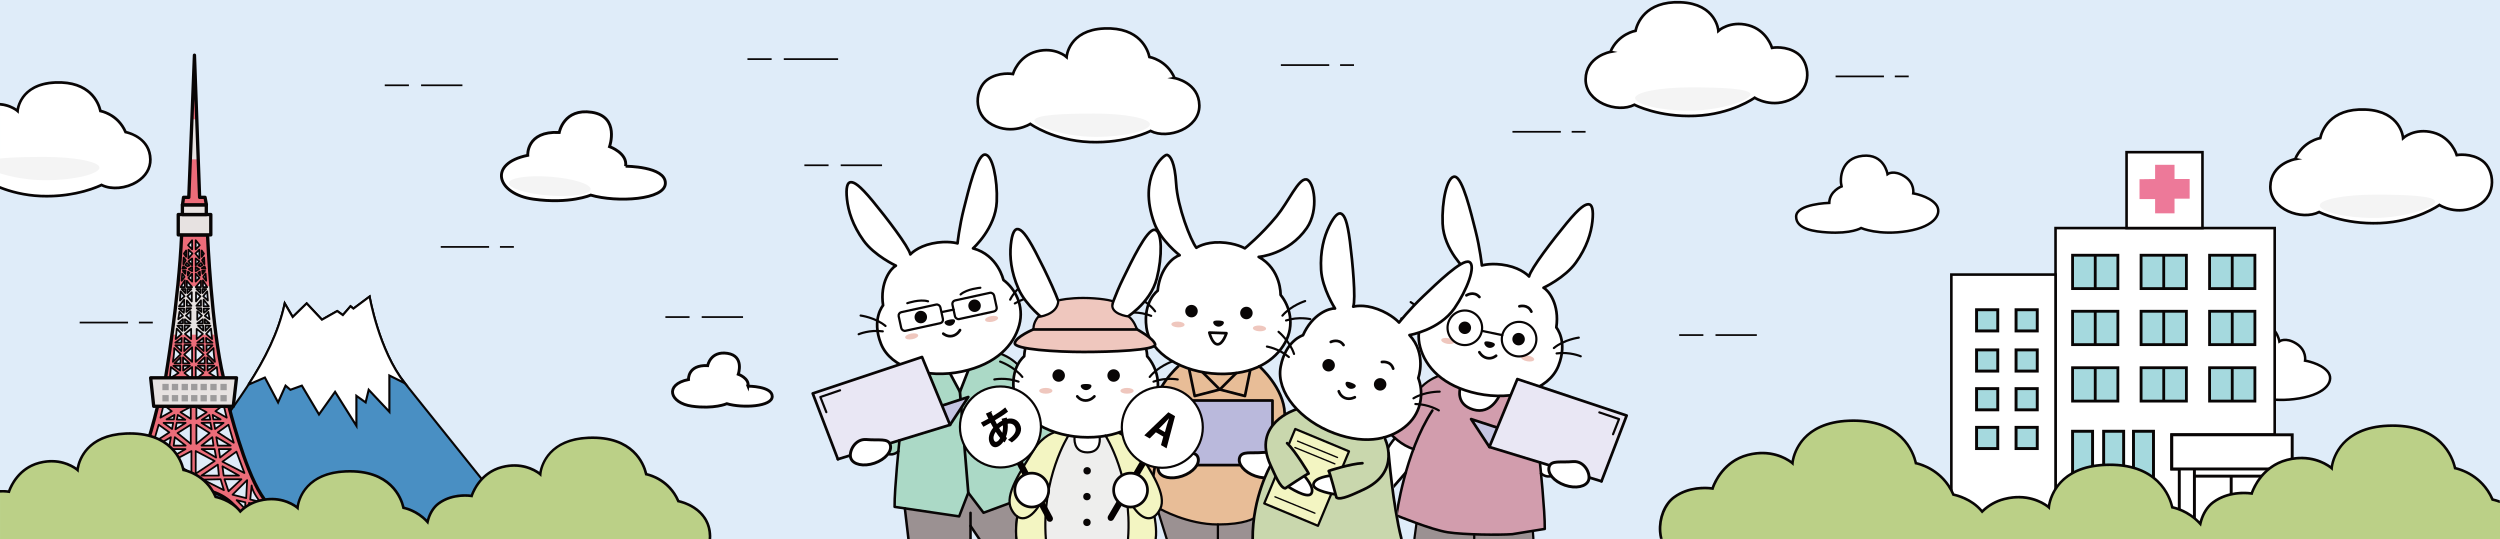 <?xml version="1.0" encoding="UTF-8"?>
<svg id="about_us" xmlns="http://www.w3.org/2000/svg" viewBox="0 0 1440 310.58">
  <defs>
    <style>
      .cls-1, .cls-2, .cls-3, .cls-4, .cls-5, .cls-6, .cls-7, .cls-8, .cls-9, .cls-10, .cls-11, .cls-12, .cls-13, .cls-14, .cls-15, .cls-16, .cls-17, .cls-18, .cls-19, .cls-20, .cls-21, .cls-22, .cls-23, .cls-24, .cls-25, .cls-26, .cls-27, .cls-28, .cls-29, .cls-30, .cls-31, .cls-32, .cls-33, .cls-34 {
        stroke: #080505;
      }

      .cls-1, .cls-2, .cls-3, .cls-6, .cls-8, .cls-10, .cls-12, .cls-13, .cls-14, .cls-15, .cls-16, .cls-17, .cls-18, .cls-19, .cls-20, .cls-21, .cls-22, .cls-23, .cls-25, .cls-26, .cls-32, .cls-33 {
        stroke-linecap: round;
        stroke-linejoin: round;
      }

      .cls-1, .cls-2, .cls-4, .cls-11, .cls-19, .cls-24, .cls-29, .cls-31, .cls-32, .cls-34, .cls-35 {
        fill: #fff;
      }

      .cls-1, .cls-6 {
        stroke-width: 1.26px;
      }

      .cls-2 {
        stroke-width: 1.26px;
      }

      .cls-3 {
        stroke-width: 1.47px;
      }

      .cls-3, .cls-5, .cls-6, .cls-9, .cls-16, .cls-22, .cls-23, .cls-28, .cls-33 {
        fill: none;
      }

      .cls-4, .cls-5, .cls-7, .cls-9, .cls-11, .cls-24, .cls-27, .cls-28, .cls-29, .cls-30, .cls-31, .cls-34 {
        stroke-miterlimit: 10;
      }

      .cls-4, .cls-7 {
        stroke-width: 1.23px;
      }

      .cls-5, .cls-27 {
        stroke-width: 1.63px;
      }

      .cls-7 {
        fill: #498fc3;
      }

      .cls-8, .cls-12, .cls-36 {
        fill: #e8bd97;
      }

      .cls-8, .cls-16, .cls-25 {
        stroke-width: 1.3px;
      }

      .cls-9, .cls-29, .cls-30 {
        stroke-width: 1.69px;
      }

      .cls-10 {
        stroke-width: 1.02px;
      }

      .cls-10, .cls-37 {
        fill: #dfecf9;
      }

      .cls-11 {
        stroke-width: 1.55px;
      }

      .cls-12, .cls-13, .cls-14, .cls-15, .cls-18, .cls-19, .cls-20, .cls-22 {
        stroke-width: 1.57px;
      }

      .cls-13 {
        fill: #bab9dc;
      }

      .cls-14 {
        fill: #c4c4e2;
      }

      .cls-15, .cls-38 {
        fill: #c9d7ad;
      }

      .cls-17, .cls-21, .cls-23 {
        stroke-width: 1.92px;
      }

      .cls-17, .cls-39 {
        fill: #ec6c79;
      }

      .cls-18 {
        fill: #e9e7f4;
      }

      .cls-20, .cls-26, .cls-40 {
        fill: #efc7be;
      }

      .cls-21, .cls-41 {
        fill: #e7e2e1;
      }

      .cls-24 {
        stroke-width: 1.67px;
      }

      .cls-25, .cls-42 {
        fill: #f3f5c2;
      }

      .cls-26 {
        stroke-width: 1.32px;
      }

      .cls-27, .cls-30 {
        fill: #a5d9de;
      }

      .cls-31 {
        stroke-width: 1.5px;
      }

      .cls-32 {
        stroke-width: 1.69px;
      }

      .cls-33 {
        stroke-width: .8px;
      }

      .cls-34 {
        stroke-width: 1.45px;
      }

      .cls-42, .cls-43, .cls-44, .cls-45, .cls-38, .cls-37, .cls-46, .cls-47, .cls-48, .cls-40, .cls-35, .cls-36, .cls-39, .cls-49, .cls-50, .cls-41, .cls-51, .cls-52 {
        stroke-width: 0px;
      }

      .cls-43 {
        fill: #9b9192;
      }

      .cls-44 {
        fill: #080505;
      }

      .cls-45 {
        fill: #d29dad;
      }

      .cls-46 {
        fill: #bbd087;
      }

      .cls-47 {
        fill: #abd9c6;
      }

      .cls-48 {
        fill: #9d9b9c;
      }

      .cls-49 {
        fill: #eeeeed;
      }

      .cls-50 {
        fill: #ed7999;
      }

      .cls-51 {
        fill: #f4f4f4;
      }

      .cls-52 {
        fill: #040000;
      }
    </style>
  </defs>
  <rect class="cls-37" width="1440" height="310.58"/>
  <path class="cls-34" d="m1327.73,207.72s1.04-5.99-5.11-9.84c-6.15-3.86-9.69-1.25-9.69-1.25,0,0-1.88-11.88-14.39-10.53-12.51,1.36-13.24,13.13-12.09,17.62,0,0-6.98,2.71-7.09,9.49,0,0-19.08.52-19.08,7.92,0,7.4,10.96,8.61,17.83,9.07,14.07.94,19.6-2.5,19.6-2.5,0,0,10.22,4.48,26.69,1.77,16.47-2.71,20.33-10.74,16.26-15.53s-12.93-6.21-12.93-6.21Z"/>
  <polyline class="cls-9" points="1307.72 270.11 1307.72 307.52 1316.42 307.52 1316.42 270.11"/>
  <path class="cls-11" d="m927.59,29.88s-14.06,2.56-14.27,15.77c-.21,13.21,18.11,19.81,28.12,14.7,0,0,13.85,7.24,34.94,6.39,21.09-.85,34.3-10.44,34.3-10.44,0,0,10.23,6.6,21.94.43,11.72-6.18,9.59-20.88,2.98-25.78-6.6-4.9-14.91-3.41-14.91-3.41,0,0-2.98-10.23-13.64-13-10.65-2.77-17.26,3.2-17.26,3.2,0,0-1.07-15.55-21.73-16.41-20.67-.85-25.14,12.57-25.99,16.41,0,0-10.01,1.7-14.49,12.14Z"/>
  <path class="cls-34" d="m1102.02,111.37s1.04-5.99-5.11-9.84c-6.15-3.86-9.69-1.25-9.69-1.25,0,0-1.88-11.88-14.39-10.53-12.51,1.36-13.24,13.13-12.09,17.62,0,0-6.98,2.71-7.09,9.49,0,0-19.08.52-19.08,7.92,0,7.4,10.96,8.61,17.83,9.07,14.07.94,19.6-2.5,19.6-2.5,0,0,10.22,4.48,26.69,1.77,16.47-2.71,20.33-10.74,16.26-15.53s-12.93-6.21-12.93-6.21Z"/>
  <path class="cls-24" d="m360.33,95.75s22.92,0,22.92,9.73-28.02,11.3-42.98,6.9c0,0-12.1,5.28-33.11,2.33-21.01-2.96-26.42-20.53-3.18-25.24,0,0-.96-14.12,18.15-13.18,0,0,2.55-14.12,18.78-11.61,16.24,2.51,10.19,19.77,10.19,19.77,0,0,10.51,3.77,9.23,11.3Z"/>
  <path class="cls-24" d="m430.86,222.42s13.94,0,13.94,5.92-17.04,6.87-26.14,4.2c0,0-7.36,3.21-20.14,1.42-12.78-1.8-16.07-12.49-1.94-15.35,0,0-.58-8.59,11.04-8.02,0,0,1.55-8.59,11.42-7.06,9.88,1.53,6.2,12.03,6.2,12.03,0,0,6.39,2.29,5.62,6.87Z"/>
  <line class="cls-28" x1="253.87" y1="142.22" x2="281.72" y2="142.22"/>
  <line class="cls-28" x1="287.97" y1="142.22" x2="295.99" y2="142.22"/>
  <line class="cls-28" x1="45.89" y1="185.79" x2="73.75" y2="185.79"/>
  <line class="cls-28" x1="80" y1="185.79" x2="88.01" y2="185.79"/>
  <line class="cls-28" x1="221.62" y1="49.13" x2="235.54" y2="49.13"/>
  <line class="cls-28" x1="242.54" y1="49.13" x2="266.35" y2="49.13"/>
  <line class="cls-28" x1="871.17" y1="75.91" x2="899.03" y2="75.91"/>
  <line class="cls-28" x1="905.28" y1="75.91" x2="913.29" y2="75.91"/>
  <line class="cls-28" x1="737.78" y1="37.49" x2="765.64" y2="37.49"/>
  <line class="cls-28" x1="771.89" y1="37.49" x2="779.9" y2="37.49"/>
  <line class="cls-28" x1="1057.3" y1="44.01" x2="1085.15" y2="44.01"/>
  <line class="cls-28" x1="1091.41" y1="44.01" x2="1099.42" y2="44.01"/>
  <line class="cls-28" x1="430.53" y1="34.05" x2="444.46" y2="34.05"/>
  <line class="cls-28" x1="451.46" y1="34.05" x2="482.75" y2="34.05"/>
  <path class="cls-51" d="m1008.31,54.38c0,3.41-17.71,9.38-35.34,9.38s-31.18-3.84-31.18-7.25,14.29-6.18,31.92-6.18,34.6.64,34.6,4.05Z"/>
  <path class="cls-11" d="m1321.99,91.66s-14.06,2.56-14.27,15.77c-.21,13.21,18.11,19.81,28.12,14.7,0,0,13.85,7.24,34.94,6.39,21.09-.85,34.3-10.44,34.3-10.44,0,0,10.23,6.6,21.94.43,11.72-6.18,9.59-20.88,2.98-25.78-6.6-4.9-14.91-3.41-14.91-3.41,0,0-2.98-10.23-13.64-13-10.65-2.77-17.26,3.2-17.26,3.2,0,0-1.07-15.55-21.73-16.41s-25.14,12.57-25.99,16.41c0,0-10.01,1.7-14.49,12.14Z"/>
  <path class="cls-51" d="m1402.71,116.16c0,3.41-17.71,9.38-35.34,9.38s-31.18-3.84-31.18-7.25,14.29-6.18,31.92-6.18,34.6.64,34.6,4.05Z"/>
  <path class="cls-11" d="m676.55,44.96s14.06,2.56,14.27,15.77-18.11,19.81-28.12,14.7c0,0-13.85,7.24-34.94,6.39-21.09-.85-34.3-10.44-34.3-10.44,0,0-10.23,6.6-21.94.43-11.72-6.18-9.59-20.88-2.98-25.78,6.6-4.9,14.91-3.41,14.91-3.41,0,0,2.98-10.23,13.64-13s17.26,3.2,17.26,3.2c0,0,1.07-15.55,21.73-16.41s25.14,12.57,25.99,16.41c0,0,10.01,1.7,14.49,12.14Z"/>
  <path class="cls-51" d="m595.83,69.46c0,3.41,17.71,9.38,35.34,9.38,17.63,0,31.18-3.84,31.18-7.25,0-3.41-14.29-6.18-31.92-6.18-17.63,0-34.6.64-34.6,4.05Z"/>
  <ellipse class="cls-51" cx="316.64" cy="107.22" rx="5.43" ry="23.63" transform="translate(185.66 414.79) rotate(-85.64)"/>
  <line class="cls-28" x1="463.32" y1="95.2" x2="477.25" y2="95.2"/>
  <line class="cls-28" x1="484.25" y1="95.2" x2="508.06" y2="95.2"/>
  <line class="cls-28" x1="967.21" y1="193" x2="981.14" y2="193"/>
  <line class="cls-28" x1="988.13" y1="193" x2="1011.94" y2="193"/>
  <line class="cls-28" x1="383.26" y1="182.63" x2="397.18" y2="182.63"/>
  <line class="cls-28" x1="404.18" y1="182.63" x2="427.99" y2="182.63"/>
  <g id="bunny_1">
    <polygon class="cls-35" points="547.21 215.05 557.74 213.34 553.27 225 547.21 215.05"/>
    <path class="cls-43" d="m523.28,310.58l-2.09-17.76s12.08,1.78,31.29,4.61c1.29.19,3.65-12.95,5-12.94,2.86,0,9.04,10.86,9.04,10.86,7.72-2.99,10.62-4.23,14.26-5.26l5.03,7.16-.26,13.32h-21.39l-4.81-6.5-.33,6.5h-35.74Z"/>
    <path class="cls-47" d="m525.54,213.41s-26,38.93-23.89,42.58c2.12,3.65,7.94,5.77,11.18,5.7,3.24-.07,4.74-2.93,4.63.04-.22,5.59-2.16,30.22-2.16,30.22,0,0,28.86,4.6,31.81,4.92,5.36.57,5.07,1.32,6.63-2.72,1.56-4.04,3.3-11.93,5.27-9.33s7.5,10.53,7.5,10.53l18.93-7.56s21.78-7.64,24.48-18.09c2.71-10.45-15.32-53.94-28.7-62.71,0,0-5.38-5.32-8.44-1.32-1.13,1.48-7.8,6.18-15.05,7.66-2.12.43-2.54,10.9-4.82,11.28s-3.48-9.86-5.7-9.57c-8.77,1.17-18.9-.78-21.67-1.64Z"/>
    <path class="cls-19" d="m577.96,161.26c6.64,4.92,12.18,14.81,9.1,26.09s-12.94,22.41-33.01,26.65c-20.08,4.24-41.04-1.82-46.62-16.01-5.58-14.19,1.22-22.09,1.22-22.09-1.94-13.31,4.42-21.29,7.37-22.87,0,0-12.38-5.76-18.64-14.51-6.27-8.75-8.78-16.98-9.52-23.8s.27-9.75,2.2-9.77,4.79,1.39,12.6,10.83c7.81,9.44,20.75,26.31,21.69,30.76,0,0,3.86-4.46,12.62-6.31,8.76-1.85,14.56-.05,14.56-.05,0,0,1.04-9.75,3.67-20.07,2.63-10.32,7.36-30.47,11.89-31.04,4.53-.57,7.61,14.49,7.04,27.11-.68,15.33-13.66,26.88-13.66,26.88,14.38,3.81,17.49,18.2,17.49,18.2Z"/>
    <path class="cls-6" d="m495.72,181.75s8.42,1.09,14.34,6.01"/>
    <path class="cls-6" d="m494.59,192.52s6.34-2.72,13.89-1.66"/>
    <path class="cls-6" d="m592.54,161.31s-7.26,4.4-10.69,11.29"/>
    <path class="cls-6" d="m597.92,170.69s-6.89.07-13.38,4.1"/>
    <circle class="cls-44" cx="530.38" cy="182.63" r="3.6"/>
    <circle class="cls-44" cx="561.35" cy="176.1" r="3.6"/>
    <path class="cls-44" d="m550.1,184.66c.2.96-.86,2.6-2.53,2.95s-3.31-.72-3.51-1.68,1.11-1.44,2.78-1.79c1.67-.35,3.06-.44,3.26.52Z"/>
    <path class="cls-22" d="m543.33,192.18s2.17,1.98,5.19,1.34c3.02-.64,4.45-3.38,4.45-3.38"/>
    <path class="cls-6" d="m522.6,174.64s7.21-2.52,11.95-1.08"/>
    <path class="cls-6" d="m564.68,165.75s-7.61.61-11.37,3.84"/>
    <line class="cls-22" x1="557.74" y1="283.8" x2="552.92" y2="225.68"/>
    <polyline class="cls-14" points="482.63 264.49 495.68 248.97 557.74 228.68 547.21 244.73"/>
    <polygon class="cls-18" points="468.13 226.63 482.63 264.49 547.21 244.73 531.09 205.64 468.13 226.63"/>
    <polyline class="cls-6" points="475.97 237.41 472.53 228.68 483.87 224.82"/>
    <ellipse class="cls-40" cx="525.13" cy="193.75" rx="3.81" ry="1.67" transform="translate(-26.15 96.84) rotate(-10.28)"/>
    <ellipse class="cls-40" cx="571.17" cy="183.7" rx="3.81" ry="1.67" transform="translate(-23.62 104.89) rotate(-10.28)"/>
    <path class="cls-25" d="m585.97,297.43s-1.29,7.25-.42,13.14"/>
    <rect class="cls-16" x="518.1" y="177.51" width="24.56" height="10.99" rx="2.01" ry="2.01" transform="translate(-26.83 117.36) rotate(-12.32)"/>
    <rect class="cls-16" x="549.06" y="170.75" width="24.56" height="10.99" rx="2.01" ry="2.01" transform="translate(-24.68 123.81) rotate(-12.32)"/>
    <line class="cls-16" x1="542.74" y1="179.7" x2="549.23" y2="178.34"/>
    <polyline class="cls-22" points="557.74 213.34 552.92 225.68 547.21 215.05"/>
    <path class="cls-25" d="m576.61,203.86s5.18,1.78,9.57,6.15"/>
    <path class="cls-32" d="m512.75,256.06c1.29,3.76-2.74,8.55-9.01,10.71-6.27,2.16-12.4.87-13.69-2.89s2.4-11.28,9.01-10.71c7.36.64,12.4-.87,13.69,2.89Z"/>
    <path class="cls-3" d="m518.09,253.64s-2.98,28.33-2.8,38.31l37.18,5.48,5.26-13.63,8.78,11.55,14.88-5.49"/>
    <path class="cls-3" d="m512.2,261.65s2.7.64,5.26-1.68"/>
    <line class="cls-3" x1="521.19" y1="292.82" x2="523.28" y2="310.58"/>
    <line class="cls-3" x1="559.02" y1="295.4" x2="559.02" y2="310.58"/>
    <line class="cls-3" x1="564.16" y1="310.58" x2="559.02" y2="302.93"/>
  </g>
  <g id="bunny_3">
    <path class="cls-43" d="m672.09,310.68l-6.44-19.16s15.17,10.58,35.86,10.58c22.77,0,20.86-4.47,20.86-4.47l-.84,13.04h-49.45Z"/>
    <path class="cls-36" d="m682.7,206.93l39.56,1.34s13.59,11.25,16.42,22.51c2.83,11.26.31,57.36-1.36,61.27-1.67,3.9-11.92,4.49-11.92,4.49,0,0-4.66,3.43-11.07,4.84-6.41,1.41-22.58,1.92-34.32-3.14-11.74-5.07-15.33-7.26-15.33-7.26,0,0-12.87-13.5-9.82-37.66,3.05-24.16,27.83-46.39,27.83-46.39Z"/>
    <path class="cls-19" d="m737.62,169.87c5.27,6.37,8.27,17.3,2.58,27.51-5.69,10.21-17.93,18.66-38.44,17.96-20.51-.7-39.4-11.61-41.42-26.73-2.02-15.12,6.49-21.16,6.49-21.16,1.31-13.39,9.4-19.6,12.64-20.44,0,0-10.94-8.44-14.62-18.56-9.66-26.53,5.5-39.69,7.39-39.24s4.5,4.36,5.23,16.59c.79,13.39,8.29,32.53,11.64,36.91,0,0,4.82-3.4,13.76-3.1,8.94.3,14.15,3.44,14.15,3.44,0,0,9.38-7.61,18.33-18.49,6.77-8.22,12.5-21.75,17.03-21.22s7.55,17.63.33,28.01c-10.65,15.32-27.71,16.63-27.71,16.63,13.05,7.15,12.62,21.87,12.62,21.87Z"/>
    <path class="cls-6" d="m652.86,170.04s7.91,3.08,12.48,9.27"/>
    <path class="cls-6" d="m649.18,180.22s6.8-1.12,13.89,1.72"/>
    <path class="cls-6" d="m751.76,173.41s-8.1,2.53-13.09,8.4"/>
    <path class="cls-6" d="m754.74,183.82s-6.71-1.58-13.97.77"/>
    <circle class="cls-44" cx="686.3" cy="179.21" r="3.6"/>
    <circle class="cls-44" cx="717.93" cy="180.29" r="3.6"/>
    <path class="cls-44" d="m704.96,185.9c-.03.98-1.46,2.32-3.16,2.26-1.7-.06-3.04-1.49-3-2.47.03-.98,1.42-1.13,3.12-1.07,1.7.06,3.08.31,3.04,1.29Z"/>
    <path class="cls-12" d="m678.67,211.02s-14.22,12.52-14.57,27.1"/>
    <path class="cls-22" d="m706.43,191.92s-2.06,6.51-5.15,6.4c-3.08-.11-4.7-6.74-4.7-6.74l9.85.34Z"/>
    <ellipse class="cls-40" cx="725.4" cy="189.14" rx="1.67" ry="3.81" transform="translate(501.61 904.61) rotate(-87.24)"/>
    <ellipse class="cls-40" cx="678.47" cy="186.88" rx="1.67" ry="3.81" transform="translate(459.19 855.58) rotate(-87.24)"/>
    <rect class="cls-13" x="671.39" y="230.7" width="61.56" height="37.21"/>
    <path class="cls-32" d="m714.04,263.49c-1.29,3.76,2.74,8.55,9.01,10.71,6.27,2.16,12.4.87,13.69-2.89s-2.4-11.28-9.01-10.71c-7.36.64-12.4-.87-13.69,2.89Z"/>
    <polyline class="cls-6" points="675.03 243.75 675.03 234.16 687.01 234.24"/>
    <path class="cls-32" d="m690.03,263.49c1.29,3.76-2.74,8.55-9.01,10.71-6.27,2.16-12.4.87-13.69-2.89s2.4-11.28,9.01-10.71c7.36.64,12.4-.87,13.69,2.89Z"/>
    <path class="cls-12" d="m725.4,211.02s14.22,12.52,14.57,27.1"/>
    <polyline class="cls-22" points="692.82 214.57 702.61 224.36 712.06 214.91"/>
    <polyline class="cls-22" points="684.97 212.69 688.14 228.1 702.61 224.36"/>
    <polyline class="cls-22" points="720.09 213.46 717.09 228.1 702.61 224.36"/>
    <line class="cls-18" x1="665.02" y1="269.76" x2="664.34" y2="273.72"/>
    <path class="cls-8" d="m668.27,293.16s15.68,8.94,33.24,8.94c15.42,0,20.74-3.58,20.74-3.58"/>
    <line class="cls-25" x1="667.2" y1="295" x2="672.09" y2="310.68"/>
    <line class="cls-25" x1="701.51" y1="302.1" x2="701.51" y2="310.68"/>
  </g>
  <g id="mount_fuji">
    <path class="cls-7" d="m86.4,306.75s1.47-8,23.28-38.61c21.81-30.61,47.07-59.12,54.34-93.37l4.59,7.84,8.04-7.84,8.8,9.38,8.8-4.97,3.26,2.31,4.4-5.08,1.69,1.35,9.31-6.94s5.25,30.97,20.31,49.93c15.06,18.96,71.61,89.16,71.61,89.16"/>
    <path class="cls-4" d="m143.13,221.54l9.44-4.07,7.6,14.33,4.31-9.67,2.79,2.39,6.59-2.39,9.88,16.6,9.26-13.03,12.28,19.56v-17.25l5.32,3.78,1.77-7.27,11.91,12.68v-20.9l8.92,4.44c-15.06-18.96-20.31-49.93-20.31-49.93l-9.31,6.94-1.69-1.35-4.4,5.08-3.26-2.31-8.8,4.97-8.8-9.38-8.04,7.84-4.59-7.84c-3.54,16.68-11.36,32-20.95,46.87l.07-.1Z"/>
  </g>
  <g id="tokyo_tower">
    <path class="cls-17" d="m54.22,304.03s6.64-1.24,16.15-16.11c9.51-14.86,15.86-35.08,20.41-53.91h41.03s8.72,35.48,18.63,50.93c9.91,15.46,18.43,19.03,18.43,19.03v2.77h-25.37s-5.35-25.17-32.6-25.17-31.41,25.17-31.41,25.17h-25.34l.08-2.72Z"/>
    <polygon class="cls-10" points="93.95 234.31 92.42 240.58 98.92 236.87 95.67 234.31 93.95 234.31"/>
    <polygon class="cls-10" points="109.88 234.31 109.88 241.29 103.99 237.45 109.88 234.31"/>
    <polygon class="cls-10" points="100.5 239 100.12 241.57 95.92 241.57 100.5 239"/>
    <polygon class="cls-10" points="101.86 241.69 102.44 239 106.72 241.78 101.86 241.69"/>
    <polygon class="cls-10" points="109.88 244.64 109.88 255.64 102.25 249.43 109.88 244.64"/>
    <polygon class="cls-10" points="110.27 259.8 110.27 272.84 99.35 265.54 110.27 259.8"/>
    <polygon class="cls-10" points="91.41 244.64 97.54 249.04 88.35 255.01 91.41 244.64"/>
    <polygon class="cls-10" points="86.82 260.14 82.22 272.45 94.87 265.93 86.82 260.14"/>
    <polygon class="cls-10" points="80.65 276.54 81.2 286.91 89.06 284.94 80.65 276.54"/>
    <polygon class="cls-10" points="94.87 268.58 94.16 273.94 85.36 273.94 94.87 268.58"/>
    <path class="cls-10" d="m78.06,279.64l.8,8.07-5.6,1.31s4.44-5.67,4.8-9.38Z"/>
    <polygon class="cls-10" points="73.26 291.43 79.59 296.15 79.59 289.68 73.26 291.43"/>
    <polygon class="cls-10" points="81.69 289.32 81.82 293.13 86.71 288.08 81.69 289.32"/>
    <path class="cls-10" d="m70.49,293.26l2.99,5.11s-8.85,3.49-10.33,3.64,4.44-3.34,7.34-8.75Z"/>
    <polygon class="cls-10" points="73.49 294.25 76.06 298.3 77.95 297.88 73.49 294.25"/>
    <polygon class="cls-10" points="66.32 303.42 74.32 300.49 76.42 303.42 66.32 303.42"/>
    <polygon class="cls-10" points="94.22 243.58 99.75 243.58 99.09 247.12 94.22 243.58"/>
    <polygon class="cls-10" points="101.8 243.49 101.07 247.3 106.94 243.58 101.8 243.49"/>
    <polygon class="cls-10" points="98.42 251.82 97.54 256.69 90.12 256.69 98.42 251.82"/>
    <polygon class="cls-10" points="100.7 251.82 100.03 256.69 106.94 256.69 100.7 251.82"/>
    <polygon class="cls-10" points="98.53 263.56 99.41 258.69 106.83 258.69 98.53 263.56"/>
    <polygon class="cls-10" points="96.24 263.56 96.92 258.69 90.01 258.69 96.24 263.56"/>
    <polygon class="cls-10" points="97.54 267.61 96.92 273.94 106.94 273.94 97.54 267.61"/>
    <polygon class="cls-10" points="83.94 276.04 93.71 276.04 91.36 282.96 83.94 276.04"/>
    <polygon class="cls-10" points="95.94 276.04 94.04 282.34 106.1 276.26 95.94 276.04"/>
    <polygon class="cls-10" points="129.05 234.31 130.58 240.58 124.08 236.87 127.33 234.31 129.05 234.31"/>
    <polygon class="cls-10" points="113.12 234.31 113.12 241.29 119.01 237.45 113.12 234.31"/>
    <polygon class="cls-10" points="122.5 239 122.88 241.57 127.08 241.57 122.5 239"/>
    <polygon class="cls-10" points="121.14 241.69 120.56 239 116.28 241.78 121.14 241.69"/>
    <polygon class="cls-10" points="113.12 244.64 113.12 255.64 120.75 249.43 113.12 244.64"/>
    <polygon class="cls-10" points="112.73 259.8 112.73 272.84 123.65 265.54 112.73 259.8"/>
    <polygon class="cls-10" points="131.59 244.64 125.46 249.04 134.65 255.01 131.59 244.64"/>
    <polygon class="cls-10" points="136.18 260.14 140.78 272.45 128.13 265.93 136.18 260.14"/>
    <polygon class="cls-10" points="142.35 276.54 141.8 286.91 133.94 284.94 142.35 276.54"/>
    <polygon class="cls-10" points="128.13 268.58 128.84 273.94 137.64 273.94 128.13 268.58"/>
    <path class="cls-10" d="m144.94,279.64l-.8,8.07,5.6,1.31s-4.44-5.67-4.8-9.38Z"/>
    <polygon class="cls-10" points="149.74 291.43 143.42 296.15 143.42 289.68 149.74 291.43"/>
    <polygon class="cls-10" points="141.31 289.32 141.18 293.13 136.29 288.08 141.31 289.32"/>
    <path class="cls-39" d="m95.35,217.63s7.63-44.87,9.27-82.34h14.91s2.36,54.4,9.21,82.34"/>
    <polygon class="cls-41" points="102.7 164.91 121.47 164.91 124.69 192.75 99.39 192.75 102.7 164.91"/>
    <path class="cls-23" d="m95.35,217.63s7.63-44.87,9.27-82.34h14.91s2.36,54.4,9.21,82.34"/>
    <path class="cls-10" d="m152.51,293.26l-2.99,5.11s8.85,3.49,10.33,3.64c1.49.15-4.44-3.34-7.34-8.75Z"/>
    <polygon class="cls-10" points="149.51 294.25 146.94 298.3 145.05 297.88 149.51 294.25"/>
    <polygon class="cls-10" points="156.68 303.42 148.68 300.49 146.58 303.42 156.68 303.42"/>
    <polygon class="cls-10" points="128.78 243.58 123.25 243.58 123.91 247.12 128.78 243.58"/>
    <polygon class="cls-10" points="121.2 243.49 121.93 247.3 116.06 243.58 121.2 243.49"/>
    <polygon class="cls-10" points="124.58 251.82 125.46 256.69 132.88 256.69 124.58 251.82"/>
    <polygon class="cls-10" points="122.3 251.82 122.97 256.69 116.06 256.69 122.3 251.82"/>
    <polygon class="cls-10" points="124.47 263.56 123.59 258.69 116.17 258.69 124.47 263.56"/>
    <polygon class="cls-10" points="126.76 263.56 126.08 258.69 132.99 258.69 126.76 263.56"/>
    <polygon class="cls-10" points="125.46 267.61 126.08 273.94 116.06 273.94 125.46 267.61"/>
    <polygon class="cls-10" points="139.06 276.04 129.3 276.04 131.64 282.96 139.06 276.04"/>
    <polygon class="cls-10" points="127.06 276.04 128.96 282.34 116.9 276.26 127.06 276.04"/>
    <polygon class="cls-10" points="110.27 276.54 110.27 278.59 107.3 278.59 110.27 276.54"/>
    <polygon class="cls-10" points="113.09 276.54 113.09 278.59 116.06 278.59 113.09 276.54"/>
    <polygon class="cls-21" points="86.78 217.63 88.54 234.02 134.37 234.02 136.23 217.63 86.78 217.63"/>
    <rect class="cls-48" x="93.53" y="221.11" width="3.64" height="3.64"/>
    <rect class="cls-48" x="98.98" y="221.11" width="3.64" height="3.64"/>
    <rect class="cls-48" x="104.61" y="221.11" width="3.64" height="3.64"/>
    <rect class="cls-48" x="110.06" y="221.11" width="3.64" height="3.64"/>
    <rect class="cls-48" x="115.51" y="221.11" width="3.64" height="3.64"/>
    <rect class="cls-48" x="121.15" y="221.11" width="3.64" height="3.64"/>
    <rect class="cls-48" x="93.53" y="227.56" width="3.64" height="3.64"/>
    <rect class="cls-48" x="98.98" y="227.56" width="3.64" height="3.64"/>
    <rect class="cls-48" x="104.61" y="227.56" width="3.64" height="3.64"/>
    <rect class="cls-48" x="110.06" y="227.56" width="3.64" height="3.64"/>
    <rect class="cls-48" x="115.51" y="227.56" width="3.64" height="3.64"/>
    <rect class="cls-48" x="121.15" y="227.56" width="3.64" height="3.64"/>
    <rect class="cls-48" x="126.96" y="221.11" width="3.64" height="3.64"/>
    <rect class="cls-48" x="126.96" y="227.56" width="3.64" height="3.64"/>
    <polygon class="cls-10" points="97.89 217.11 98.46 211.4 102.87 214.82 99.2 217.11 97.89 217.11"/>
    <polygon class="cls-10" points="110.63 217.11 110.65 211.4 106.25 214.82 109.09 217.11 110.63 217.11"/>
    <polygon class="cls-10" points="99.88 210.68 103.79 210.68 103.79 213.47 99.88 210.68"/>
    <polygon class="cls-10" points="109.43 210.68 105.52 210.68 105.52 213.47 109.43 210.68"/>
    <polygon class="cls-10" points="110.65 200.03 110.65 208.42 106.09 204.23 110.65 200.03"/>
    <path class="cls-10" d="m100.38,200.46l3.72,3.53-4.52,4.43s.9-5.3.79-7.96Z"/>
    <polygon class="cls-10" points="103.98 205.83 103.98 209.32 100.54 209.32 103.98 205.83"/>
    <polygon class="cls-10" points="105.44 205.83 105.44 209.32 109.15 209.32 105.44 205.83"/>
    <polygon class="cls-10" points="100.99 198.89 104.39 202.2 104.39 198.89 100.99 198.89"/>
    <polygon class="cls-10" points="106.25 198.75 106.09 202.2 109.83 198.75 106.25 198.75"/>
    <polygon class="cls-10" points="100.99 197.35 104.55 197.35 104.64 194.63 100.99 197.35"/>
    <polygon class="cls-10" points="109.74 197.35 106.19 197.35 106.26 194.63 109.74 197.35"/>
    <polygon class="cls-10" points="101.84 189.27 104.64 192.34 101.2 195.32 101.84 189.27"/>
    <polygon class="cls-10" points="106.53 192.3 110.09 195.32 110.09 189.45 106.53 192.3"/>
    <polygon class="cls-10" points="102.17 187.6 105.1 190.56 104.95 187.6 102.17 187.6"/>
    <polygon class="cls-10" points="106.34 187.46 106.34 190.42 109.27 187.6 106.34 187.46"/>
    <polygon class="cls-10" points="105.38 183.89 105.38 186.21 102.69 186.21 105.38 183.89"/>
    <polygon class="cls-10" points="106.53 183.89 106.53 186.21 109.74 186.21 106.53 183.89"/>
    <polygon class="cls-10" points="103.37 179.62 102.69 183.89 105.38 181.96 103.37 179.62"/>
    <polygon class="cls-10" points="109.74 179.27 107.09 181.76 109.74 184.25 109.74 179.27"/>
    <polygon class="cls-10" points="110.66 138.38 110.66 143.64 108.33 141.24 110.66 138.38"/>
    <polygon class="cls-10" points="108.57 143.84 110.84 146 108.51 148.86 108.57 143.84"/>
    <polygon class="cls-10" points="110.66 148.86 108.53 150.52 110.66 152.86 110.66 148.86"/>
    <polygon class="cls-10" points="105.79 148.35 107 149.88 105.61 152.18 105.79 148.35"/>
    <polygon class="cls-10" points="107.2 144.28 107.2 147.95 105.92 146.12 107.2 144.28"/>
    <polygon class="cls-10" points="110.66 157.6 110.66 162.2 108.51 160.09 110.66 157.6"/>
    <polygon class="cls-10" points="110.66 153.83 110.66 156.23 108.7 155.03 110.66 153.83"/>
    <polygon class="cls-10" points="110.47 168.3 110.47 173.63 107.91 170.66 110.47 168.3"/>
    <polygon class="cls-10" points="107.62 172.99 107.62 176.13 110.25 176.13 107.62 172.99"/>
    <polygon class="cls-10" points="110.05 177.55 107.32 179.7 107.47 177.56 110.05 177.55"/>
    <polygon class="cls-10" points="106.09 172.58 106.09 176.42 103.11 176.42 106.09 172.58"/>
    <polygon class="cls-10" points="106.07 177.8 105.88 180.16 103.01 177.77 106.07 177.8"/>
    <polygon class="cls-10" points="104.04 167.82 106.31 170.63 103.64 173.13 104.04 167.82"/>
    <polygon class="cls-10" points="104.6 166.49 106.73 168.81 106.73 166.49 104.6 166.49"/>
    <polygon class="cls-10" points="107.91 166.49 107.91 168.81 110.25 166.49 107.91 166.49"/>
    <polygon class="cls-10" points="107.62 161.72 107.62 165.38 110.66 165.38 107.62 161.72"/>
    <polygon class="cls-10" points="106.47 161.48 106.47 165.38 104.04 165.38 106.47 161.48"/>
    <polygon class="cls-10" points="104.98 157.57 106.31 159.5 104.6 161.72 104.98 157.57"/>
    <polygon class="cls-10" points="108.28 156.44 109.19 157.18 108.14 158.72 108.28 156.44"/>
    <polygon class="cls-10" points="106.9 155.85 106.73 157.73 105.34 155.98 106.9 155.85"/>
    <polygon class="cls-10" points="105.06 154.78 105.55 153.39 107.21 154.52 105.06 154.78"/>
    <polygon class="cls-10" points="107.62 151.51 106.73 152.59 107.99 153.39 109.14 152.86 107.62 151.51"/>
    <polygon class="cls-10" points="125.48 217.11 124.91 211.4 120.5 214.82 124.17 217.11 125.48 217.11"/>
    <polygon class="cls-10" points="112.75 217.11 112.72 211.4 117.13 214.82 114.28 217.11 112.75 217.11"/>
    <polygon class="cls-10" points="123.49 210.68 119.58 210.68 119.58 213.47 123.49 210.68"/>
    <polygon class="cls-10" points="113.94 210.68 117.85 210.68 117.85 213.47 113.94 210.68"/>
    <polygon class="cls-10" points="112.72 200.03 112.72 208.42 117.28 204.23 112.72 200.03"/>
    <path class="cls-10" d="m122.99,200.46l-3.72,3.53,4.52,4.43s-.9-5.3-.79-7.96Z"/>
    <polygon class="cls-10" points="119.4 205.83 119.4 209.32 122.84 209.32 119.4 205.83"/>
    <polygon class="cls-10" points="117.93 205.83 117.93 209.32 114.22 209.32 117.93 205.83"/>
    <polygon class="cls-10" points="122.38 198.89 118.98 202.2 118.98 198.89 122.38 198.89"/>
    <polygon class="cls-10" points="117.13 198.75 117.28 202.2 113.54 198.75 117.13 198.75"/>
    <polygon class="cls-10" points="122.38 197.35 118.83 197.35 118.73 194.63 122.38 197.35"/>
    <polygon class="cls-10" points="113.63 197.35 117.19 197.35 117.12 194.63 113.63 197.35"/>
    <polygon class="cls-10" points="121.53 189.27 118.73 192.34 122.17 195.32 121.53 189.27"/>
    <polygon class="cls-10" points="116.84 192.3 113.28 195.32 113.28 189.45 116.84 192.3"/>
    <polygon class="cls-10" points="121.2 187.6 118.28 190.56 118.42 187.6 121.2 187.6"/>
    <polygon class="cls-10" points="117.03 187.46 117.03 190.42 114.1 187.6 117.03 187.46"/>
    <polygon class="cls-10" points="117.99 183.89 117.99 186.21 120.68 186.21 117.99 183.89"/>
    <polygon class="cls-10" points="116.84 183.89 116.84 186.21 113.63 186.21 116.84 183.89"/>
    <polygon class="cls-10" points="120.01 179.62 120.68 183.89 117.99 181.96 120.01 179.62"/>
    <polygon class="cls-10" points="113.63 179.27 116.28 181.76 113.63 184.25 113.63 179.27"/>
    <polygon class="cls-10" points="112.72 138.38 112.72 143.64 115.04 141.24 112.72 138.38"/>
    <polygon class="cls-10" points="114.8 143.84 112.54 146 114.86 148.86 114.8 143.84"/>
    <polygon class="cls-10" points="112.72 148.86 114.84 150.52 112.72 152.86 112.72 148.86"/>
    <polygon class="cls-10" points="117.59 148.35 116.37 149.88 117.76 152.18 117.59 148.35"/>
    <polygon class="cls-10" points="116.17 144.28 116.17 147.95 117.45 146.12 116.17 144.28"/>
    <polygon class="cls-10" points="112.72 157.6 112.72 162.2 114.86 160.09 112.72 157.6"/>
    <polygon class="cls-10" points="112.72 153.83 112.72 156.23 114.67 155.03 112.72 153.83"/>
    <polygon class="cls-10" points="112.91 168.3 112.91 173.63 115.46 170.66 112.91 168.3"/>
    <polygon class="cls-10" points="115.75 172.99 115.75 176.13 113.13 176.13 115.75 172.99"/>
    <polygon class="cls-10" points="113.33 177.55 116.06 179.7 115.9 177.56 113.33 177.55"/>
    <polygon class="cls-10" points="117.28 172.58 117.28 176.42 120.26 176.42 117.28 172.58"/>
    <polygon class="cls-10" points="117.3 177.8 117.49 180.16 120.36 177.77 117.3 177.8"/>
    <polygon class="cls-10" points="119.34 167.82 117.06 170.63 119.73 173.13 119.34 167.82"/>
    <polygon class="cls-10" points="118.77 166.49 116.64 168.81 116.64 166.49 118.77 166.49"/>
    <polygon class="cls-10" points="115.46 166.49 115.46 168.81 113.13 166.49 115.46 166.49"/>
    <polygon class="cls-10" points="115.75 161.72 115.75 165.38 112.72 165.38 115.75 161.72"/>
    <polygon class="cls-10" points="116.9 161.48 116.9 165.38 119.34 165.38 116.9 161.48"/>
    <polygon class="cls-10" points="118.4 157.57 117.06 159.5 118.77 161.72 118.4 157.57"/>
    <polygon class="cls-10" points="115.09 156.44 114.18 157.18 115.23 158.72 115.09 156.44"/>
    <polygon class="cls-10" points="116.48 155.85 116.64 157.73 118.04 155.98 116.48 155.85"/>
    <polygon class="cls-10" points="118.31 154.78 117.83 153.39 116.16 154.52 118.31 154.78"/>
    <polygon class="cls-10" points="115.75 151.51 116.64 152.59 115.38 153.39 114.23 152.86 115.75 151.51"/>
    <rect class="cls-21" x="102.67" y="123.56" width="18.75" height="11.72"/>
    <rect class="cls-21" x="105.06" y="117.96" width="13.77" height="5.6"/>
    <polygon class="cls-39" points="104.81 117.96 105.42 113.68 108.45 113.68 110.23 68.71 111.7 31.8 114.67 113.68 117.8 113.68 118.58 117.96 104.81 117.96"/>
    <polygon class="cls-41" points="113.09 68.7 110.23 68.7 109.32 91.77 113.87 91.77 113.09 68.7"/>
    <polygon class="cls-23" points="105.12 117.96 105.72 113.68 108.75 113.68 112 31.8 114.98 113.68 118.11 113.68 118.88 117.96 105.12 117.96"/>
  </g>
  <g id="hospital">
    <rect class="cls-35" x="1250.94" y="250.44" width="59.29" height="53.38"/>
    <polyline class="cls-31" points="1310.22 250.44 1310.22 131.37 1183.99 131.37 1183.99 300.46 1255.27 300.46"/>
    <line class="cls-9" x1="1263.98" y1="274.26" x2="1307.72" y2="274.26"/>
    <line class="cls-9" x1="1263.98" y1="307.52" x2="1307.72" y2="307.52"/>
    <line class="cls-9" x1="1285.17" y1="274.26" x2="1285.17" y2="307.52"/>
    <polyline class="cls-31" points="1123.98 296.16 1123.98 158.16 1183.99 158.16 1183.99 296.16"/>
    <rect class="cls-30" x="1138.5" y="178.41" width="12.21" height="12.21"/>
    <rect class="cls-30" x="1161.25" y="178.41" width="12.21" height="12.21"/>
    <rect class="cls-27" x="1193.8" y="147.01" width="26.1" height="19.22"/>
    <rect class="cls-30" x="1138.5" y="201.54" width="12.21" height="12.21"/>
    <rect class="cls-30" x="1161.25" y="201.54" width="12.21" height="12.21"/>
    <rect class="cls-30" x="1138.5" y="223.85" width="12.21" height="12.21"/>
    <rect class="cls-30" x="1161.25" y="223.85" width="12.21" height="12.21"/>
    <rect class="cls-30" x="1138.5" y="246.16" width="12.21" height="12.21"/>
    <rect class="cls-30" x="1161.25" y="246.16" width="12.21" height="12.21"/>
    <line class="cls-5" x1="1206.85" y1="147.24" x2="1206.85" y2="166.23"/>
    <rect class="cls-27" x="1233.26" y="147.01" width="26.1" height="19.22"/>
    <line class="cls-5" x1="1246.31" y1="147.24" x2="1246.31" y2="166.23"/>
    <rect class="cls-27" x="1272.72" y="147.01" width="26.1" height="19.22"/>
    <line class="cls-5" x1="1285.76" y1="147.24" x2="1285.76" y2="166.23"/>
    <rect class="cls-27" x="1193.8" y="179.29" width="26.1" height="19.22"/>
    <line class="cls-5" x1="1206.85" y1="179.53" x2="1206.85" y2="198.52"/>
    <rect class="cls-27" x="1233.26" y="179.29" width="26.1" height="19.22"/>
    <line class="cls-5" x1="1246.31" y1="179.53" x2="1246.31" y2="198.52"/>
    <rect class="cls-27" x="1272.72" y="179.29" width="26.1" height="19.22"/>
    <line class="cls-5" x1="1285.77" y1="179.53" x2="1285.77" y2="198.52"/>
    <rect class="cls-27" x="1193.8" y="211.81" width="26.1" height="19.22"/>
    <line class="cls-5" x1="1206.85" y1="212.04" x2="1206.85" y2="231.03"/>
    <rect class="cls-27" x="1233.26" y="211.81" width="26.1" height="19.22"/>
    <line class="cls-5" x1="1246.31" y1="212.04" x2="1246.31" y2="231.03"/>
    <rect class="cls-27" x="1272.72" y="211.81" width="26.1" height="19.22"/>
    <line class="cls-5" x1="1285.77" y1="212.04" x2="1285.77" y2="231.03"/>
    <rect class="cls-30" x="1193.8" y="248.41" width="11.52" height="46.34"/>
    <rect class="cls-30" x="1211.7" y="248.41" width="11.52" height="46.34"/>
    <rect class="cls-30" x="1228.89" y="248.41" width="11.52" height="46.34"/>
    <rect class="cls-31" x="1224.9" y="87.65" width="43.72" height="43.72"/>
    <polygon class="cls-50" points="1241.34 103.11 1241.34 94.92 1252.53 94.92 1252.53 103.11 1261.24 103.11 1261.24 114.42 1252.53 114.42 1252.53 122.87 1241.34 122.87 1241.34 114.68 1232.37 114.68 1232.37 103.24 1241.34 103.11"/>
    <polyline class="cls-29" points="1255.27 269.22 1255.27 306.63 1263.98 306.63 1263.98 269.22"/>
    <polyline class="cls-29" points="1310.22 250.44 1250.94 250.44 1250.94 270.11 1255.27 270.11"/>
    <rect class="cls-29" x="1250.94" y="250.44" width="69.37" height="19.68"/>
  </g>
  <g id="bunny_5">
    <path class="cls-43" d="m814.72,310.58l1.19-9.26s12.55,6.46,33.25,6.46c22.77,0,33.76-2,33.76-2l.59,4.8h-68.8Z"/>
    <line class="cls-25" x1="882.92" y1="305.78" x2="883.21" y2="310.15"/>
    <path class="cls-35" d="m804.39,251.29s-5.37,6.17-4.96,8.01,1.18,14.08,1.65,17.04-.16,5.99,3.31,2c3.47-3.98,6.25-7.15,6.25-7.15l5-11.89s-11.21-5.21-11.25-8.01Z"/>
    <path class="cls-35" d="m887.49,271.23s-1.66-5.24.94-4.44c2.6.8,4.17.68,3.69,3.13s2.12,4.83-.02,4.76-4.5-.54-4.61-3.45Z"/>
    <path class="cls-45" d="m813.63,260.05s1.97-1.24-2.64-2.65-10.61-6.5-10.07-9.62,13.96-22.53,21.09-27.68c7.13-5.15,6.18-3.64,9.05-1.74s9.56,4.13,9.69,7.05c.13,2.93,1.16,8.47,7.87,10.52,6.71,2.06,10.79-2.95,12.43-4.62s1.7-3.15,4.26-3.27,13.75-1.77,13.75-1.77c0,0,4.85,4.19,5.9,10.14,1.05,5.95,3.94,50.68,3.94,50.68l.89,17.59s-15.59,2.91-22.47,3.11c-6.88.2-24.67-.14-33.4-1.18s-29.52-9.71-29.52-9.71c0,0,5.71-28.98,9.24-36.84Z"/>
    <path class="cls-19" d="m840.98,224.01s-2.55,8.89,7.64,11.92c10.18,3.03,14.91-7.88,14.91-7.88"/>
    <path class="cls-19" d="m827.13,173.98c-6.64,4.92-12.18,14.81-9.1,26.09,3.08,11.28,12.94,22.41,33.01,26.65,20.08,4.24,41.04-1.82,46.62-16.01,5.58-14.19-1.22-22.09-1.22-22.09,1.94-13.31-4.42-21.29-7.37-22.87,0,0,12.38-5.76,18.64-14.51,6.27-8.75,8.78-16.98,9.52-23.8.74-6.82-.27-9.75-2.2-9.77s-4.79,1.39-12.6,10.83c-7.81,9.44-20.75,26.31-21.69,30.76,0,0-3.86-4.46-12.62-6.31-8.76-1.85-14.56-.05-14.56-.05,0,0-1.04-9.75-3.67-20.07-2.63-10.32-7.36-30.47-11.89-31.04-4.53-.57-7.61,14.49-7.04,27.11.68,15.33,13.66,26.88,13.66,26.88-14.38,3.81-17.49,18.2-17.49,18.2Z"/>
    <path class="cls-6" d="m909.37,194.47s-8.42,1.09-14.34,6.01"/>
    <path class="cls-6" d="m910.5,205.23s-6.34-2.72-13.89-1.66"/>
    <path class="cls-6" d="m812.55,174.02s7.26,4.4,10.69,11.29"/>
    <circle class="cls-44" cx="874.71" cy="195.35" r="3.6"/>
    <circle class="cls-44" cx="843.74" cy="188.81" r="3.6"/>
    <path class="cls-44" d="m854.99,197.38c-.2.96.86,2.6,2.53,2.95,1.67.35,3.31-.72,3.51-1.68s-1.11-1.44-2.78-1.79c-1.67-.35-3.06-.44-3.26.52Z"/>
    <path class="cls-22" d="m861.76,204.9s-2.17,1.98-5.19,1.34-4.45-3.38-4.45-3.38"/>
    <polyline class="cls-14" points="922.46 277.21 909.41 261.68 847.35 241.39 857.88 257.45"/>
    <polygon class="cls-18" points="936.96 239.35 922.46 277.21 857.88 257.45 874 218.35 936.96 239.35"/>
    <ellipse class="cls-40" cx="879.96" cy="206.47" rx="1.67" ry="3.81" transform="translate(519.75 1035.45) rotate(-79.72)"/>
    <ellipse class="cls-40" cx="833.92" cy="196.42" rx="1.67" ry="3.81" transform="translate(491.81 981.89) rotate(-79.72)"/>
    <line class="cls-16" x1="865.31" y1="193.03" x2="853.71" y2="190.61"/>
    <path class="cls-25" d="m828.48,216.58s-5.18,1.78-9.57,6.15"/>
    <path class="cls-32" d="m892.34,268.77c-1.29,3.76,2.74,8.55,9.01,10.71,6.27,2.16,12.4.87,13.69-2.89,1.29-3.76-2.4-11.28-9.01-10.71-7.36.64-12.4-.87-13.69,2.89Z"/>
    <path class="cls-3" d="m886.99,266.35s2.98,28.33,2.8,38.31l-18.69,3.02c-7.39.55-27.71.36-37.19-1.09s-29.52-9.71-29.52-9.71c0,0,4.73-36.15,20.67-60.43"/>
    <path class="cls-3" d="m887.63,272.68c2.56,2.32,5.26,1.68,5.26,1.68"/>
    <path class="cls-6" d="m807.17,183.41s6.89.07,13.38,4.1"/>
    <circle class="cls-6" cx="843.74" cy="188.81" r="9.96"/>
    <circle class="cls-6" cx="875" cy="195.35" r="9.96"/>
    <path class="cls-19" d="m844.66,170.12s4.27-2.78,7.49.96"/>
    <path class="cls-19" d="m875.18,176.43s4.89-1.42,6.89,3.08"/>
    <path class="cls-3" d="m814.16,258.62c-6.99-2.04-12.6-8.12-12.6-8.12"/>
    <path class="cls-3" d="m803.5,252.35s-3.03,3.64-4.07,5.79"/>
    <line class="cls-19" x1="809.72" y1="272.22" x2="802.48" y2="280.53"/>
    <line class="cls-25" x1="815.91" y1="301.31" x2="814.72" y2="310.15"/>
    <line class="cls-25" x1="849.16" y1="307.78" x2="849.16" y2="310.15"/>
    <polyline class="cls-6" points="929.12 250.13 932.56 241.39 921.22 237.54"/>
  </g>
  <g id="bunny_4">
    <path class="cls-38" d="m721.53,310.58h85.63s-6.06-28.54-6.09-34.27c-.03-5.74-4.29-28.31-4.29-28.31l-45.02-12.84s-17.22-.07-21.11,15.54c-.66,2.65,1.99,12.82,3.53,15.9,0,0-13.41,14.66-12.66,43.97Z"/>
    <path class="cls-19" d="m816.93,217.73c2.99,7.71,2.38,19.03-6.24,26.92-8.63,7.89-22.91,12.04-42.15,4.9-19.24-7.14-33.72-23.46-30.86-38.44s12.84-18.02,12.84-18.02c5.47-12.29,15.11-15.63,18.45-15.4,0,0-7.39-11.48-8.01-22.23-.62-10.75,1.65-19.05,4.66-25.21,3.01-6.16,5.43-8.1,7.08-7.08,1.65,1.02,3.31,3.73,4.86,15.88,1.56,12.15,3.49,33.33,1.9,37.59,0,0,5.65-1.71,14.04,1.41,8.39,3.11,12.34,7.73,12.34,7.73,0,0,6.09-7.69,13.82-15.01s22.5-21.82,26.63-19.88c4.13,1.94-1.31,16.31-8.53,26.68-8.76,12.59-25.9,15.43-25.9,15.43,10.12,10.91,5.07,24.73,5.07,24.73Z"/>
    <path class="cls-6" d="m736.45,191.12s6.53,5.42,8.92,12.74"/>
    <path class="cls-6" d="m729.75,199.62s6.81,1.08,12.63,6.02"/>
    <circle class="cls-44" cx="765.29" cy="210.38" r="3.6"/>
    <circle class="cls-44" cx="794.96" cy="221.39" r="3.6"/>
    <path class="cls-44" d="m780.88,222.63c-.34.92-2.12,1.74-3.72,1.14s-2.41-2.37-2.07-3.29,1.71-.63,3.3-.03c1.6.59,2.82,1.26,2.48,2.18Z"/>
    <path class="cls-22" d="m771.14,225.37s.78,2.83,3.67,3.91c2.89,1.07,5.57-.48,5.57-.48"/>
    <path class="cls-19" d="m766.54,196.97s4.54-2.29,7.34,1.77"/>
    <path class="cls-19" d="m795.97,208.51s5.01-.88,6.51,3.82"/>
    <path class="cls-15" d="m731.88,268.04s-10.53,18.04-10.35,42.54"/>
    <rect class="cls-25" x="729.37" y="258.21" width="46.46" height="33.53" transform="translate(209.43 864.02) rotate(-67.39)"/>
    <path class="cls-19" d="m799.84,261.1s2.45,29.77,7.33,49.01"/>
    <path class="cls-19" d="m766.31,273.97s-9.11.92-9.75,4.92c-.64,4.01,12.76,5.88,12.76,5.88"/>
    <path class="cls-15" d="m797.4,251.91s10.63,19.91-12.52,30.32c-4.69,2.11-12.81,6.21-15.09,4.34,0,0-3.97-15.17-4.46-15.25s13.05-4.28,19.42-4.52"/>
    <path class="cls-19" d="m751.27,274.14s6.22,6.72,4.05,10.15c-2.17,3.43-13.46-4.04-13.46-4.04"/>
    <path class="cls-15" d="m746.37,235.89s-25.73,8.04-14.49,32.15c2.18,4.67,5.49,13.13,8.44,13.24,0,0,13.02-8.74,13.44-8.48s-7.77-13.14-12.38-17.54"/>
    <line class="cls-33" x1="747.4" y1="254.08" x2="770.39" y2="263.5"/>
    <line class="cls-33" x1="745.89" y1="257.77" x2="768.88" y2="267.19"/>
    <line class="cls-33" x1="734.39" y1="286.16" x2="757.38" y2="295.59"/>
    <path class="cls-6" d="m829.23,225.59s-8.49-.15-15.07,3.84"/>
    <path class="cls-6" d="m828.76,236.4s-5.87-3.62-13.5-3.68"/>
  </g>
  <path class="cls-35" d="m72.34,76.07c-4.47-10.44-14.49-12.14-14.49-12.14-.85-3.84-5.33-17.26-25.99-16.41-20.67.85-21.73,16.41-21.73,16.41,0,0-3.74-3.37-10.12-3.87v47.95c5.85,2.3,13.86,4.53,23.55,4.92,21.09.85,34.94-6.39,34.94-6.39,10.01,5.11,28.34-1.49,28.12-14.7-.21-13.21-14.27-15.77-14.27-15.77Z"/>
  <g id="bunny_2">
    <path class="cls-42" d="m664.8,297.36s1.71,7.43.85,13.32h-80.11c-.86-5.89.26-13.32.26-13.32,0,0,3.45-26.21,9.5-37.96,12.42-24.14,50.93-11.34,53.83-8.51,2.9,2.83,13.38,24.19,15.67,46.48Z"/>
    <path class="cls-49" d="m649.73,310.68c2.73-35.34-13-59.8-13-59.8h-21.31s-15.72,24.46-12.99,59.8h47.3Z"/>
    <path class="cls-25" d="m643.01,248.92s7.06,1.69,12.42,10.47c7.4,12.13,16.91,25.61,12.84,33.77-4.07,8.17-10.64,6.64-16.11-2.11"/>
    <path class="cls-1" d="m618.95,251.88s-1.12,8.69,7.44,8.69,6.97-9.05,6.97-9.05"/>
    <path class="cls-19" d="m660.77,205.22c5.48,6.18,8.86,17.01,3.51,27.41-5.34,10.4-17.29,19.26-37.81,19.26s-39.78-10.26-42.31-25.3c-2.53-15.04,5.76-21.36,5.76-21.36.85-13.43,8.73-19.91,11.94-20.86,0,0-10.92-8.19-15.24-18.05-4.32-9.86-5.08-18.43-4.4-25.25s2.28-9.48,4.17-9.1,4.4,2.35,10.09,13.2c5.69,10.84,14.86,30.03,14.86,34.58,0,0,4.7-3.56,13.65-3.56s14.26,2.96,14.26,2.96c0,0,3.03-9.33,7.74-18.88,4.7-9.56,13.5-28.29,18.05-27.91s4.45,15.74,1.29,27.98c-3.83,14.86-18.92,23.47-18.92,23.47,13.29,6.7,13.36,21.42,13.36,21.42Z"/>
    <path class="cls-6" d="m576.07,208.27s8.01,2.81,12.79,8.84"/>
    <path class="cls-6" d="m572.74,218.57s6.76-1.35,13.94,1.25"/>
    <path class="cls-6" d="m675.03,208.27s-8.01,2.81-12.79,8.84"/>
    <path class="cls-6" d="m678.36,218.57s-6.76-1.35-13.94,1.25"/>
    <circle class="cls-44" cx="609.8" cy="216.3" r="3.6"/>
    <circle class="cls-44" cx="641.45" cy="216.3" r="3.6"/>
    <path class="cls-44" d="m628.68,222.35c0,.98-1.38,2.36-3.09,2.36s-3.09-1.39-3.09-2.36,1.38-1.18,3.09-1.18,3.09.2,3.09,1.18Z"/>
    <path class="cls-22" d="m620.51,228.31s1.71,2.39,4.8,2.39,5.06-2.39,5.06-2.39"/>
    <path class="cls-20" d="m595.34,189.68s-10.14,4.24-10.8,7.91c-.65,3.67,24.32,5.14,39.59,5.14s42.15-.92,41.23-4.4-10.5-8.65-10.5-8.65h-59.52Z"/>
    <path class="cls-26" d="m595.34,189.68s-.53-3.27,2.58-7.1c0,0,11.3-1.04,11.65-9.32.02-.55,7.12-1.64,14.33-1.64,8.55,0,17.55,1.42,17.21,2.26-2.84,7.09,8.95,8.43,8.95,8.43,3.25,2.29,4.8,7.37,4.8,7.37h-59.52Z"/>
    <ellipse class="cls-40" cx="602.39" cy="225.1" rx="3.81" ry="1.67"/>
    <ellipse class="cls-40" cx="649.18" cy="225.1" rx="3.81" ry="1.67"/>
    <path class="cls-6" d="m615.42,250.88s-15.72,24.46-12.99,59.8"/>
    <path class="cls-6" d="m636.73,250.88s15.73,24.46,13,59.8"/>
    <path class="cls-25" d="m607.73,248.92s-7.06,1.69-12.42,10.47c-7.4,12.13-16.91,25.61-12.84,33.77,4.07,8.17,10.64,6.64,16.11-2.11"/>
    <rect class="cls-52" x="594.05" y="262.18" width="3.72" height="40.59" rx="1.86" ry="1.86" transform="translate(-62.7 316.08) rotate(-28.28)"/>
    <circle class="cls-2" cx="576.25" cy="245.93" r="23.33"/>
    <path class="cls-52" d="m579.86,240.48c.06.27.12.53.21.79,3.52-.8,6.02.6,7.3,2.97,1.82,3.38.51,7.03-4.56,10.63-.47-.46-1.54-1.19-2.25-1.54,3.58-2.47,5.39-5.08,4.07-7.53-.38-.7-1.49-2.22-4.18-1.73.21,2.61-.15,5.34-1.04,7.65.23.23.46.41.68.56l-1.43,2.57c-.22-.15-.45-.33-.67-.54-.74,1.16-1.7,2.17-2.88,2.8-1.86,1-3.72.48-4.78-1.49-1.57-2.92-.57-6.43,1.77-9.27-.53-.89-1.03-1.82-1.55-2.79-1.56.89-3.25,1.86-4.11,2.29l-1.46-2.4c.98-.5,2.76-1.46,4.32-2.3-.45-.93-.99-2-1.43-2.91l3.46-1.53c.07.23,0,.49-.34.73.27.65.66,1.47.96,2.18,2.25-1.34,4.99-3.18,7.07-4.95l1.61,2.43c-2.1,1.67-5.03,3.52-7.52,4.97.38.75.74,1.48,1.12,2.18.77-.69,2-1.51,3.02-1.98-.09-.36-.19-.71-.34-1.04l2.95-.74Zm-3.75,11.83c-.83-1-1.69-2.23-2.57-3.61-1.23,1.72-1.67,3.63-.91,5.04.65,1.2,1.53.67,1.8.5.64-.37,1.2-1.06,1.68-1.94Zm1.57-7.31c-.32.12-1.37.79-2.19,1.56.63,1.02,1.22,1.96,1.82,2.73.36-1.31.49-2.8.37-4.29Z"/>
    <rect class="cls-52" x="647.28" y="262" width="3.72" height="40.59" rx="1.86" ry="1.86" transform="translate(231.9 -289.53) rotate(30.38)"/>
    <circle class="cls-2" cx="669.49" cy="246.12" r="23.33"/>
    <path class="cls-52" d="m671.94,258.25l-3.21-1.88,1.33-4.87-4.27-2.5-3.56,3.56-3.11-1.82,13.85-13.28,3.85,2.26-4.88,18.53Zm-.96-9.33l1.17-4.18c.33-1.14.82-2.58,1.18-3.68l-.06-.04c-.79.87-1.82,2.02-2.6,2.82l-3.09,3.09,3.4,1.99Z"/>
    <circle class="cls-19" cx="594.29" cy="282.29" r="9.76"/>
    <circle class="cls-19" cx="651.21" cy="282.29" r="9.76"/>
    <path class="cls-25" d="m585.97,297.53s-1.29,7.25-.42,13.14"/>
    <path class="cls-25" d="m665.65,310.68c.86-5.89-.68-13.14-.68-13.14"/>
    <circle class="cls-44" cx="626.19" cy="271.18" r="2.14"/>
    <circle class="cls-44" cx="626.08" cy="286.04" r="2.14"/>
    <circle class="cls-44" cx="626.08" cy="300.89" r="2.14"/>
  </g>
  <path class="cls-44" d="m72.89,75.39c-4.11-9.17-12.26-11.63-14.4-12.13-1.18-4.69-6.28-17.38-26.67-16.52-10.99.45-16.52,5.06-19.22,8.85-1.94,2.72-2.73,5.38-3.05,6.92C7.95,61.42,4.65,59.6,0,59.27v1.58c5.99.5,9.56,3.61,9.6,3.65l1.18,1.06.11-1.58c.04-.61,1.3-14.87,20.99-15.68,19.95-.81,24.33,11.88,25.2,15.8l.11.51.51.09c.1.02,9.65,1.75,13.9,11.68l.17.38.41.08c.55.1,13.44,2.61,13.64,15.01.08,4.86-2.53,9.2-7.35,12.2-6.04,3.77-14.3,4.52-19.64,1.79l-.36-.18-.36.19c-.14.07-13.93,7.13-34.55,6.3C13.87,111.76,5.82,109.47,0,107.15v1.67c5.91,2.3,13.93,4.5,23.51,4.89,1.17.05,2.31.07,3.43.07,17.35,0,29.35-5.32,31.54-6.37,5.88,2.8,14.37,1.99,20.82-2.03,5.3-3.3,8.17-8.12,8.09-13.55-.2-12.38-12.11-15.85-14.5-16.43Z"/>
  <path class="cls-51" d="m25.38,90.39c-9.5,0-18.81.19-25.38.89v8.56c6.78,2.18,16.45,3.97,26.11,3.97,17.63,0,31.18-3.84,31.18-7.25s-14.29-6.18-31.92-6.18Z"/>
  <path class="cls-46" d="m0,310.58h408.91c.05-.57.07-1.16.07-1.75-.27-16.89-18.25-20.16-18.25-20.16-5.72-13.35-18.52-15.53-18.52-15.53-1.09-4.9-6.81-22.07-33.23-20.98-26.42,1.09-27.79,20.98-27.79,20.98,0,0-8.44-7.63-22.07-4.09-13.62,3.54-17.43,16.62-17.43,16.62,0,0-10.62-1.91-19.07,4.36-3.06,2.27-5.36,6.19-6.35,10.63-6.13-6.85-13.86-8.17-13.86-8.17-1.09-4.9-6.81-22.07-33.23-20.98-26.42,1.09-27.79,20.98-27.79,20.98,0,0-8.44-7.63-22.07-4.09-4.74,1.23-8.28,3.62-10.9,6.2-5.38-6.78-14.21-8.4-14.21-8.4-5.72-13.35-18.52-15.53-18.52-15.53-1.09-4.9-6.81-22.07-33.23-20.98-26.42,1.09-27.79,20.98-27.79,20.98,0,0-8.44-7.63-22.07-4.09-13.62,3.54-17.43,16.62-17.43,16.62,0,0-2.09-.37-5.16-.24v27.61Z"/>
  <path class="cls-44" d="m0,283.73c2.95-.13,4.98.21,5.03.22l.66.12.19-.64c.04-.13,3.87-12.71,16.9-16.1,13.04-3.39,21.29,3.84,21.38,3.92l1.15,1.03.1-1.53s.37-4.82,3.85-9.69c4.63-6.49,12.66-10.15,23.22-10.58,25.68-1.06,31.35,15.34,32.47,20.39l.11.49.5.08c.12.02,12.46,2.26,17.96,15.08l.16.37.39.07c.09.02,8.63,1.65,13.76,8.12l.52.66.59-.59c2.97-2.94,6.53-4.96,10.56-6.01,13.04-3.39,21.29,3.84,21.38,3.92l1.14,1.02.11-1.53c.06-.79,1.66-19.23,27.07-20.28,25.65-1.04,31.35,15.34,32.47,20.39l.11.49.5.09c.08.01,7.56,1.37,13.43,7.93l.97,1.09.32-1.43c.96-4.33,3.17-8.05,6.06-10.19,8.07-5.99,18.39-4.24,18.49-4.22l.66.12.19-.65c.04-.13,3.85-12.71,16.9-16.1,13.04-3.39,21.29,3.84,21.38,3.92l1.14,1.02.11-1.53c.06-.78,1.66-19.23,27.07-20.28,25.68-1.04,31.35,15.34,32.47,20.39l.11.49.5.09c.12.02,12.48,2.29,17.96,15.08l.16.37.4.07s4.44.84,8.79,3.67c5.76,3.74,8.74,9.05,8.84,15.77,0,.59-.02,1.17-.07,1.75h1.51c.05-.58.08-1.17.07-1.77-.15-9.06-5.29-14.26-9.57-17.03-3.87-2.5-7.68-3.5-8.9-3.77-5.3-11.93-15.98-14.96-18.43-15.51-1.43-5.82-7.8-22.16-33.89-21.09-22.75.94-27.41,15.77-28.3,20.34-2.71-1.94-10.46-6.36-21.71-3.43-12.15,3.16-16.76,13.81-17.75,16.51-2.48-.31-11.5-.98-19.01,4.59-2.87,2.13-5.12,5.62-6.29,9.73-5.2-5.25-11.11-6.91-12.85-7.3-1.43-5.82-7.79-22.17-33.89-21.09-22.75.94-27.41,15.77-28.3,20.34-2.71-1.94-10.46-6.36-21.71-3.43-4.03,1.05-7.61,3.01-10.65,5.83-4.9-5.68-11.98-7.56-13.74-7.95-5.3-11.93-15.98-14.96-18.44-15.51-1.43-5.82-7.8-22.17-33.89-21.08-22.75.94-27.41,15.77-28.3,20.34-2.71-1.94-10.46-6.36-21.71-3.43-12.15,3.16-16.76,13.81-17.75,16.51-.86-.11-2.54-.26-4.65-.17v1.52Z"/>
  <path class="cls-46" d="m1440,310.58v-21.56c-2.5-.93-4.26-1.25-4.26-1.25-6.67-15.55-21.59-18.09-21.59-18.09-1.27-5.71-7.94-25.71-38.73-24.44-30.79,1.27-32.38,24.44-32.38,24.44,0,0-9.84-8.89-25.71-4.76s-20.32,19.36-20.32,19.36c0,0-12.38-2.22-22.22,5.08-3.57,2.65-6.25,7.21-7.4,12.39-7.15-7.98-16.16-9.52-16.16-9.52-1.27-5.71-7.94-25.71-38.73-24.44s-32.38,24.44-32.38,24.44c0,0-9.84-8.89-25.71-4.76-5.52,1.43-9.65,4.21-12.7,7.23-6.27-7.9-16.56-9.78-16.56-9.78-6.67-15.55-21.59-18.09-21.59-18.09-1.27-5.71-7.94-25.71-38.73-24.44-30.79,1.27-32.38,24.44-32.38,24.44,0,0-9.84-8.89-25.71-4.76-15.87,4.13-20.32,19.36-20.32,19.36,0,0-12.38-2.22-22.22,5.08-6.14,4.56-9.68,14.8-7.24,24.09h483.02Z"/>
  <path class="cls-44" d="m956.16,310.37h1.54c-.34-1.31-.57-2.67-.68-4.08-.58-7.54,2.57-15.44,7.65-19.21,9.45-7.01,21.52-4.96,21.64-4.94l.66.12.19-.64c.04-.15,4.53-14.88,19.78-18.85,15.27-3.97,24.93,4.51,25.02,4.59l1.15,1.03.1-1.54c0-.06.43-5.65,4.5-11.36,5.42-7.59,14.81-11.87,27.16-12.38,30.04-1.23,36.65,17.95,37.96,23.86l.11.49.5.08c.15.03,14.61,2.67,21.02,17.65l.16.37.4.07c.1.02,10.1,1.93,16.11,9.51l.52.66.6-.59c3.48-3.44,7.64-5.81,12.36-7.03,15.27-3.97,24.93,4.51,25.02,4.59l1.15,1.03.1-1.54c0-.06.43-5.65,4.5-11.36,5.42-7.59,14.81-11.88,27.16-12.38,30.04-1.22,36.65,17.95,37.96,23.86l.11.49.5.09c.09.01,8.85,1.6,15.72,9.28l.97,1.09.32-1.43c1.13-5.08,3.72-9.43,7.11-11.95,9.45-7.01,21.52-4.96,21.64-4.94l.66.12.19-.64c.04-.15,4.53-14.88,19.79-18.85,15.27-3.97,24.93,4.51,25.02,4.59l1.15,1.03.1-1.54c0-.06.43-5.65,4.5-11.36,5.42-7.59,14.81-11.87,27.16-12.38,30.04-1.21,36.65,17.95,37.96,23.86l.11.49.5.08c.15.03,14.6,2.67,21.02,17.65l.16.37.4.07s1.82.35,4.31,1.29v-1.61c-1.69-.61-3.02-.94-3.65-1.08-6.12-13.84-18.83-17.45-21.5-18.07-.71-2.92-2.81-9.28-8.39-14.74-7.22-7.07-17.66-10.38-30.99-9.82-26.76,1.1-31.96,18.74-32.9,23.8-2.98-2.18-12.06-7.55-25.35-4.09-14.25,3.7-19.57,16.3-20.64,19.25-2.72-.36-13.34-1.23-22.16,5.31-3.37,2.5-6,6.63-7.34,11.47-6.16-6.3-13.22-8.22-15.14-8.64-.71-2.92-2.81-9.27-8.39-14.74-7.21-7.06-17.64-10.38-30.99-9.82-26.76,1.1-31.96,18.74-32.9,23.8-2.98-2.18-12.06-7.55-25.35-4.09-4.72,1.23-8.9,3.53-12.45,6.85-5.74-6.74-14.15-8.91-16.09-9.34-6.12-13.84-18.83-17.46-21.5-18.07-.71-2.92-2.81-9.28-8.39-14.74-7.21-7.06-17.64-10.38-30.99-9.82-26.76,1.1-31.96,18.74-32.9,23.8-2.98-2.18-12.06-7.55-25.35-4.09-14.24,3.7-19.57,16.3-20.64,19.25-2.72-.36-13.34-1.23-22.16,5.31-5.56,4.12-8.87,12.37-8.25,20.53.1,1.37.32,2.69.64,3.97Z"/>
</svg>